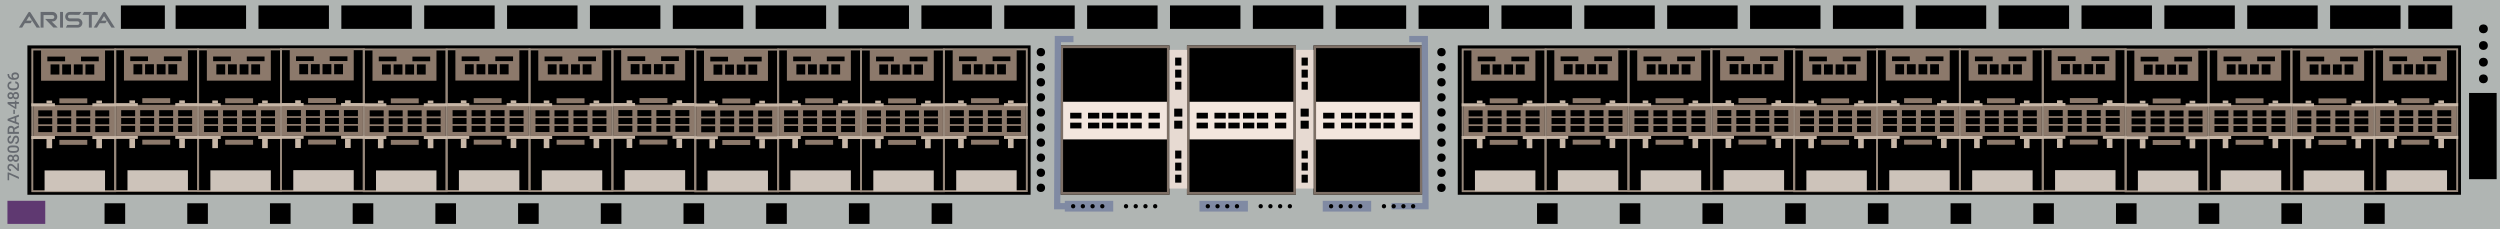 <?xml version="1.0" encoding="utf-8"?>
<!-- Copyright 2022 Virtual Console LLC. All rights reserved. Julia. Generator: Adobe Illustrator 23.1.0, SVG Export Plug-In . SVG Version: 6.00 Build 0)  -->
<svg version="1.1" id="Arista_DCS-7280SRA-48C6" xmlns="http://www.w3.org/2000/svg" xmlns:xlink="http://www.w3.org/1999/xlink"
	 x="0px" y="0px" viewBox="0 0 600 55" style="enable-background:new 0 0 600 55;" xml:space="preserve">
<style type="text/css">
	.st0{fill:#B0B5B3;}
	.st1{fill:#666A70;}
	.st2{fill:#97887B;}
	.st3{fill:#8C796B;}
	.st4{fill:#C8B7A7;}
	.st5{fill:#CDC3BA;}
	.st6{fill:#7E7066;}
	.st7{fill:#F3E6DE;}
	.st8{fill:#E7DAD2;}
	.st9{fill:#808AA3;}
	.st10{fill:#5F3971;}
</style>
<rect class="st0" width="600" height="55"/>
<g>
	<g>
		<path class="st1" d="M8.794,6.63h0.822L7.316,3.006
			C7.196,2.816,6.919,2.817,6.8,3.007L6.786,3.029L6.786,3.029L4.541,6.61
			L5.315,6.63l0.655-1.069h1.364L7.694,4.967H6.335l0.671-1.094L8.794,6.63z"/>
		<path class="st1" d="M26.75,6.63h0.822l-2.3-3.624
			c-0.12-0.19-0.397-0.189-0.516,0.001l-0.014,0.022l-0-0l-2.245,3.582
			l0.774,0.02l0.655-1.069h1.364l0.359-0.594H24.292l0.671-1.094L26.75,6.63z"/>
		<path class="st1" d="M9.743,6.63V2.864h2.85c0.633,0,1.146,0.513,1.146,1.146V4.01
			c0,0.633-0.513,1.146-1.146,1.146h-0.195l1.451,1.451h-1.033l-1.985-2.06h1.75
			c0.255,0,0.462-0.207,0.462-0.462v-0c0-0.255-0.206-0.461-0.46-0.462
			l-2.134-0.008v3.015H9.743z"/>
		<rect x="14.419" y="2.864" class="st1" width="0.7" height="3.766"/>
		<path class="st1" d="M19.027,3.575l0.495-0.711h-2.742c-0.625,0-1.132,0.507-1.132,1.132
			v0c0,0.625,0.507,1.132,1.132,1.132h1.855c0.236,0,0.427,0.191,0.427,0.427
			v0c0,0.236-0.191,0.427-0.427,0.427h-2.492l-0.341,0.649h2.867
			c0.613,0,1.109-0.497,1.109-1.109V5.521c0-0.613-0.497-1.109-1.109-1.109h-1.929
			c-0.236,0-0.427-0.191-0.427-0.427V3.973c0-0.238,0.194-0.43,0.432-0.427
			L19.027,3.575z"/>
		<polygon class="st1" points="23.461,2.864 22.026,2.864 21.326,2.864 20.164,2.864 
			19.778,3.569 21.326,3.569 21.326,6.63 22.026,6.63 22.026,3.569 23.461,3.569 		
			"/>
	</g>
</g>
<rect x="6.577" y="10.897" width="240.769" height="35.849"/>
<g>
	<path class="st2" d="M166.638,12.041v33.539H147.217V12.041H166.638 M167.106,11.574h-20.357
		v34.475h20.357V11.574L167.106,11.574z"/>
	<path class="st3" d="M149.084,11.791v7.52h15.353v-7.52H149.084z M150.59,13.518h4.265
		v1.127h-4.265V13.518z M153.486,17.826h-2.123v-2.436h2.123V17.826z M156.277,17.826
		h-2.123v-2.436h2.123V17.826z M159.068,17.826h-2.123v-2.436h2.123V17.826z
		 M161.859,17.826h-2.123v-2.436h2.123V17.826z M162.931,14.645h-4.265V13.518h4.265
		V14.645z"/>
	<path class="st3" d="M147.217,25.126v7.456h19.421v-7.456H147.217z M151.765,31.645h-3.354
		v-1.458h3.354V31.645z M151.765,29.76h-3.354v-1.458h3.354V29.76z M151.765,27.876
		h-3.354v-1.458h3.354V27.876z M156.325,31.645h-3.354v-1.458h3.354V31.645z
		 M156.325,29.76h-3.354v-1.458h3.354V29.76z M156.325,27.876h-3.354v-1.458h3.354
		V27.876z M160.884,31.645h-3.354v-1.458h3.354V31.645z M160.884,29.76h-3.354v-1.458
		h3.354V29.76z M160.884,27.876h-3.354v-1.458h3.354V27.876z M165.444,31.645h-3.354
		v-1.458h3.354V31.645z M165.444,29.76h-3.354v-1.458h3.354V29.76z M165.444,27.876
		h-3.354v-1.458h3.354V27.876z"/>
	<rect x="161.398" y="24.73" class="st4" width="5.708" height="0.727"/>
	<rect x="146.749" y="24.73" class="st4" width="5.664" height="0.727"/>
	<rect x="161.398" y="32.582" class="st4" width="5.715" height="0.727"/>
	<rect x="146.749" y="32.582" class="st4" width="5.664" height="0.727"/>
	<rect x="162.352" y="24.076" class="st4" width="1.35" height="0.654"/>
	<rect x="150.391" y="24.076" class="st4" width="1.35" height="0.654"/>
	<rect x="162.352" y="33.309" class="st4" width="1.35" height="2.203"/>
	<rect x="150.391" y="33.309" class="st4" width="1.35" height="2.203"/>
	<rect x="153.486" y="23.543" class="st3" width="6.691" height="1.187"/>
	<rect x="153.486" y="33.506" class="st3" width="6.691" height="1.187"/>
	<rect x="149.929" y="40.837" class="st5" width="14.508" height="4.995"/>
</g>
<g>
	<path class="st2" d="M146.742,12.084v33.539h-19.421V12.084H146.742 M147.21,11.616h-20.357
		v34.475h20.357V11.616L147.21,11.616z"/>
	<path class="st3" d="M129.188,11.834v7.52h15.353v-7.52H129.188z M130.694,13.561h4.265
		v1.127h-4.265V13.561z M133.59,17.869h-2.123v-2.436h2.123V17.869z M136.381,17.869
		h-2.123v-2.436h2.123V17.869z M139.172,17.869h-2.123v-2.436h2.123V17.869z
		 M141.964,17.869h-2.123v-2.436h2.123V17.869z M143.035,14.688h-4.265v-1.127h4.265
		V14.688z"/>
	<path class="st3" d="M127.321,25.169v7.456h19.421v-7.456H127.321z M131.869,31.688h-3.354
		v-1.458h3.354V31.688z M131.869,29.803h-3.354v-1.458h3.354V29.803z M131.869,27.919
		h-3.354v-1.458h3.354V27.919z M136.429,31.688h-3.354v-1.458h3.354V31.688z
		 M136.429,29.803h-3.354v-1.458h3.354V29.803z M136.429,27.919h-3.354v-1.458h3.354
		V27.919z M140.989,31.688h-3.354v-1.458h3.354V31.688z M140.989,29.803h-3.354v-1.458
		h3.354V29.803z M140.989,27.919h-3.354v-1.458h3.354V27.919z M145.548,31.688h-3.354
		v-1.458h3.354V31.688z M145.548,29.803h-3.354v-1.458h3.354V29.803z M145.548,27.919
		h-3.354v-1.458h3.354V27.919z"/>
	<rect x="141.502" y="24.773" class="st4" width="5.708" height="0.727"/>
	<rect x="126.854" y="24.773" class="st4" width="5.664" height="0.727"/>
	<rect x="141.502" y="32.625" class="st4" width="5.715" height="0.727"/>
	<rect x="126.854" y="32.625" class="st4" width="5.664" height="0.727"/>
	<rect x="142.456" y="24.119" class="st4" width="1.35" height="0.654"/>
	<rect x="130.495" y="24.119" class="st4" width="1.35" height="0.654"/>
	<rect x="142.456" y="33.352" class="st4" width="1.35" height="2.203"/>
	<rect x="130.495" y="33.352" class="st4" width="1.35" height="2.203"/>
	<rect x="133.59" y="23.586" class="st3" width="6.691" height="1.187"/>
	<rect x="133.59" y="33.549" class="st3" width="6.691" height="1.187"/>
	<rect x="130.033" y="40.88" class="st5" width="14.508" height="4.995"/>
</g>
<g>
	<path class="st2" d="M126.847,12.063v33.539h-19.421V12.063H126.847 M127.314,11.595h-20.357
		v34.475h20.357V11.595L127.314,11.595z"/>
	<path class="st3" d="M109.292,11.812v7.52h15.353v-7.52H109.292z M110.798,13.54h4.265
		v1.127h-4.265V13.54z M113.694,17.848h-2.123v-2.436h2.123V17.848z M116.486,17.848
		h-2.123v-2.436h2.123V17.848z M119.277,17.848h-2.123v-2.436h2.123V17.848z
		 M122.068,17.848h-2.123v-2.436h2.123V17.848z M123.139,14.666h-4.265v-1.127h4.265
		V14.666z"/>
	<path class="st3" d="M107.426,25.147v7.456h19.421v-7.456H107.426z M111.974,31.666h-3.354
		v-1.458h3.354V31.666z M111.974,29.782h-3.354v-1.458h3.354V29.782z M111.974,27.897
		h-3.354v-1.458h3.354V27.897z M116.533,31.666h-3.354v-1.458h3.354V31.666z
		 M116.533,29.782h-3.354v-1.458h3.354V29.782z M116.533,27.897h-3.354v-1.458h3.354
		V27.897z M121.093,31.666h-3.354v-1.458h3.354V31.666z M121.093,29.782h-3.354v-1.458
		h3.354V29.782z M121.093,27.897h-3.354v-1.458h3.354V27.897z M125.653,31.666h-3.354
		v-1.458h3.354V31.666z M125.653,29.782h-3.354v-1.458h3.354V29.782z M125.653,27.897
		h-3.354v-1.458h3.354V27.897z"/>
	<rect x="121.606" y="24.751" class="st4" width="5.708" height="0.727"/>
	<rect x="106.958" y="24.751" class="st4" width="5.664" height="0.727"/>
	<rect x="121.606" y="32.603" class="st4" width="5.715" height="0.727"/>
	<rect x="106.958" y="32.603" class="st4" width="5.664" height="0.727"/>
	<rect x="122.56" y="24.098" class="st4" width="1.35" height="0.654"/>
	<rect x="110.599" y="24.098" class="st4" width="1.35" height="0.654"/>
	<rect x="122.56" y="33.33" class="st4" width="1.35" height="2.203"/>
	<rect x="110.599" y="33.33" class="st4" width="1.35" height="2.203"/>
	<rect x="113.694" y="23.565" class="st3" width="6.691" height="1.187"/>
	<rect x="113.694" y="33.528" class="st3" width="6.691" height="1.187"/>
	<rect x="110.138" y="40.859" class="st5" width="14.508" height="4.995"/>
</g>
<g>
	<path class="st2" d="M106.951,12.106v33.539H87.53V12.106H106.951 M107.419,11.638H87.062
		v34.475h20.357V11.638L107.419,11.638z"/>
	<path class="st3" d="M89.397,11.855v7.52h15.353v-7.52H89.397z M90.903,13.582h4.265v1.127
		h-4.265V13.582z M93.799,17.89H91.676v-2.436h2.123V17.89z M96.59,17.89h-2.123
		v-2.436h2.123V17.89z M99.381,17.89h-2.123v-2.436h2.123V17.89z M102.172,17.89
		h-2.123v-2.436h2.123V17.89z M103.244,14.709h-4.265v-1.127h4.265V14.709z"/>
	<path class="st3" d="M87.53,25.19v7.456h19.421v-7.456H87.53z M92.078,31.709H88.724
		v-1.458h3.354V31.709z M92.078,29.825H88.724v-1.458h3.354V29.825z M92.078,27.94
		H88.724v-1.458h3.354V27.94z M96.638,31.709h-3.354v-1.458h3.354V31.709z
		 M96.638,29.825h-3.354v-1.458h3.354V29.825z M96.638,27.94h-3.354v-1.458h3.354
		V27.94z M101.197,31.709h-3.354v-1.458h3.354V31.709z M101.197,29.825h-3.354v-1.458
		h3.354V29.825z M101.197,27.94h-3.354v-1.458h3.354V27.94z M105.757,31.709h-3.354
		v-1.458h3.354V31.709z M105.757,29.825h-3.354v-1.458h3.354V29.825z M105.757,27.94
		h-3.354v-1.458h3.354V27.94z"/>
	<rect x="101.711" y="24.794" class="st4" width="5.708" height="0.727"/>
	<rect x="87.062" y="24.794" class="st4" width="5.664" height="0.727"/>
	<rect x="101.711" y="32.646" class="st4" width="5.715" height="0.727"/>
	<rect x="87.062" y="32.646" class="st4" width="5.664" height="0.727"/>
	<rect x="102.664" y="24.14" class="st4" width="1.35" height="0.654"/>
	<rect x="90.704" y="24.14" class="st4" width="1.35" height="0.654"/>
	<rect x="102.664" y="33.373" class="st4" width="1.35" height="2.203"/>
	<rect x="90.704" y="33.373" class="st4" width="1.35" height="2.203"/>
	<rect x="93.799" y="23.608" class="st3" width="6.691" height="1.187"/>
	<rect x="93.799" y="33.571" class="st3" width="6.691" height="1.187"/>
	<rect x="90.242" y="40.902" class="st5" width="14.508" height="4.995"/>
</g>
<g>
	<path class="st2" d="M246.2,12.074V45.613h-19.421V12.074H246.2 M246.668,11.606H226.311
		v34.475h20.357V11.606L246.668,11.606z"/>
	<path class="st3" d="M228.646,11.823v7.52h15.353v-7.52H228.646z M230.152,13.55h4.265
		v1.127h-4.265V13.55z M233.048,17.858h-2.123v-2.436h2.123V17.858z M235.839,17.858
		h-2.123v-2.436h2.123V17.858z M238.63,17.858h-2.123v-2.436h2.123V17.858z
		 M241.421,17.858h-2.123v-2.436h2.123V17.858z M242.493,14.677h-4.265v-1.127h4.265
		V14.677z"/>
	<path class="st3" d="M226.779,25.158v7.456h19.421v-7.456H226.779z M231.327,31.677h-3.354
		v-1.458h3.354V31.677z M231.327,29.792h-3.354V28.335h3.354V29.792z M231.327,27.908
		h-3.354v-1.458h3.354V27.908z M235.887,31.677h-3.354v-1.458h3.354V31.677z
		 M235.887,29.792h-3.354V28.335h3.354V29.792z M235.887,27.908h-3.354v-1.458h3.354
		V27.908z M240.446,31.677h-3.354v-1.458h3.354V31.677z M240.446,29.792h-3.354V28.335
		h3.354V29.792z M240.446,27.908h-3.354v-1.458h3.354V27.908z M245.006,31.677h-3.354
		v-1.458h3.354V31.677z M245.006,29.792h-3.354V28.335h3.354V29.792z M245.006,27.908
		h-3.354v-1.458h3.354V27.908z"/>
	<rect x="240.96" y="24.762" class="st4" width="5.708" height="0.727"/>
	<rect x="226.311" y="24.762" class="st4" width="5.664" height="0.727"/>
	<rect x="240.96" y="32.614" class="st4" width="5.715" height="0.727"/>
	<rect x="226.311" y="32.614" class="st4" width="5.664" height="0.727"/>
	<rect x="241.913" y="24.108" class="st4" width="1.35" height="0.654"/>
	<rect x="229.953" y="24.108" class="st4" width="1.35" height="0.654"/>
	<rect x="241.913" y="33.341" class="st4" width="1.35" height="2.203"/>
	<rect x="229.953" y="33.341" class="st4" width="1.35" height="2.203"/>
	<rect x="233.048" y="23.575" class="st3" width="6.691" height="1.187"/>
	<rect x="233.048" y="33.538" class="st3" width="6.691" height="1.187"/>
	<rect x="229.491" y="40.869" class="st5" width="14.508" height="4.995"/>
</g>
<g>
	<path class="st2" d="M226.304,12.116v33.539H206.883V12.116H226.304 M226.772,11.649h-20.357
		v34.475h20.357V11.649L226.772,11.649z"/>
	<path class="st3" d="M208.75,11.866v7.52h15.353v-7.52H208.75z M210.256,13.593h4.265
		v1.127h-4.265V13.593z M213.152,17.901h-2.123v-2.436h2.123V17.901z M215.943,17.901
		h-2.123v-2.436h2.123V17.901z M218.734,17.901h-2.123v-2.436h2.123V17.901z
		 M221.526,17.901h-2.123v-2.436h2.123V17.901z M222.597,14.72h-4.265v-1.127h4.265
		V14.72z"/>
	<path class="st3" d="M206.883,25.201v7.456h19.421v-7.456H206.883z M211.431,31.72h-3.354
		V30.262h3.354V31.72z M211.431,29.835h-3.354v-1.458h3.354V29.835z M211.431,27.951
		h-3.354v-1.458h3.354V27.951z M215.991,31.72h-3.354V30.262h3.354V31.72z
		 M215.991,29.835h-3.354v-1.458h3.354V29.835z M215.991,27.951h-3.354v-1.458h3.354
		V27.951z M220.551,31.72h-3.354V30.262h3.354V31.72z M220.551,29.835h-3.354v-1.458
		h3.354V29.835z M220.551,27.951h-3.354v-1.458h3.354V27.951z M225.11,31.72h-3.354
		V30.262h3.354V31.72z M225.11,29.835h-3.354v-1.458h3.354V29.835z M225.11,27.951
		h-3.354v-1.458h3.354V27.951z"/>
	<rect x="221.064" y="24.805" class="st4" width="5.708" height="0.727"/>
	<rect x="206.415" y="24.805" class="st4" width="5.664" height="0.727"/>
	<rect x="221.064" y="32.657" class="st4" width="5.715" height="0.727"/>
	<rect x="206.415" y="32.657" class="st4" width="5.664" height="0.727"/>
	<rect x="222.018" y="24.151" class="st4" width="1.35" height="0.654"/>
	<rect x="210.057" y="24.151" class="st4" width="1.35" height="0.654"/>
	<rect x="222.018" y="33.384" class="st4" width="1.35" height="2.203"/>
	<rect x="210.057" y="33.384" class="st4" width="1.35" height="2.203"/>
	<rect x="213.152" y="23.618" class="st3" width="6.691" height="1.187"/>
	<rect x="213.152" y="33.581" class="st3" width="6.691" height="1.187"/>
	<rect x="209.595" y="40.912" class="st5" width="14.508" height="4.995"/>
</g>
<g>
	<path class="st2" d="M206.408,12.095v33.539h-19.421V12.095H206.408 M206.876,11.627h-20.357
		V46.102h20.357V11.627L206.876,11.627z"/>
	<path class="st3" d="M188.854,11.844v7.52h15.353v-7.52H188.854z M190.36,13.572h4.265
		v1.127h-4.265V13.572z M193.256,17.88h-2.123v-2.436h2.123V17.88z M196.047,17.88
		h-2.123v-2.436h2.123V17.88z M198.839,17.88h-2.123v-2.436h2.123V17.88z
		 M201.63,17.88h-2.123v-2.436h2.123V17.88z M202.701,14.698h-4.265v-1.127h4.265
		V14.698z"/>
	<path class="st3" d="M186.988,25.179v7.456h19.421v-7.456H186.988z M191.536,31.699h-3.354
		v-1.458h3.354V31.699z M191.536,29.814h-3.354v-1.458h3.354V29.814z M191.536,27.929
		h-3.354v-1.458h3.354V27.929z M196.095,31.699h-3.354v-1.458h3.354V31.699z
		 M196.095,29.814h-3.354v-1.458h3.354V29.814z M196.095,27.929h-3.354v-1.458h3.354
		V27.929z M200.655,31.699h-3.354v-1.458h3.354V31.699z M200.655,29.814h-3.354v-1.458
		h3.354V29.814z M200.655,27.929h-3.354v-1.458h3.354V27.929z M205.214,31.699h-3.354
		v-1.458h3.354V31.699z M205.214,29.814h-3.354v-1.458h3.354V29.814z M205.214,27.929
		h-3.354v-1.458h3.354V27.929z"/>
	<rect x="201.168" y="24.784" class="st4" width="5.708" height="0.727"/>
	<rect x="186.52" y="24.784" class="st4" width="5.664" height="0.727"/>
	<rect x="201.168" y="32.635" class="st4" width="5.715" height="0.727"/>
	<rect x="186.52" y="32.635" class="st4" width="5.664" height="0.727"/>
	<rect x="202.122" y="24.13" class="st4" width="1.35" height="0.654"/>
	<rect x="190.161" y="24.13" class="st4" width="1.35" height="0.654"/>
	<rect x="202.122" y="33.362" class="st4" width="1.35" height="2.203"/>
	<rect x="190.161" y="33.362" class="st4" width="1.35" height="2.203"/>
	<rect x="193.256" y="23.597" class="st3" width="6.691" height="1.187"/>
	<rect x="193.256" y="33.56" class="st3" width="6.691" height="1.187"/>
	<rect x="189.7" y="40.891" class="st5" width="14.508" height="4.995"/>
</g>
<g>
	<path class="st2" d="M186.513,12.138v33.539h-19.421V12.138H186.513 M186.981,11.67h-20.357
		v34.475h20.357V11.67L186.981,11.67z"/>
	<path class="st3" d="M168.959,11.887v7.52h15.353v-7.52H168.959z M170.465,13.615h4.265
		v1.127h-4.265V13.615z M173.36,17.923h-2.123v-2.436h2.123V17.923z M176.152,17.923
		h-2.123v-2.436h2.123V17.923z M178.943,17.923h-2.123v-2.436h2.123V17.923z
		 M181.734,17.923h-2.123v-2.436h2.123V17.923z M182.805,14.741h-4.265v-1.127h4.265
		V14.741z"/>
	<path class="st3" d="M167.092,25.222v7.456h19.421v-7.456H167.092z M171.64,31.741h-3.354
		v-1.458h3.354V31.741z M171.64,29.857h-3.354v-1.458h3.354V29.857z M171.64,27.972
		h-3.354V26.514h3.354V27.972z M176.199,31.741h-3.354v-1.458h3.354V31.741z
		 M176.199,29.857h-3.354v-1.458h3.354V29.857z M176.199,27.972h-3.354V26.514h3.354
		V27.972z M180.759,31.741h-3.354v-1.458h3.354V31.741z M180.759,29.857h-3.354v-1.458
		h3.354V29.857z M180.759,27.972h-3.354V26.514h3.354V27.972z M185.319,31.741h-3.354
		v-1.458h3.354V31.741z M185.319,29.857h-3.354v-1.458h3.354V29.857z M185.319,27.972
		h-3.354V26.514h3.354V27.972z"/>
	<rect x="181.272" y="24.827" class="st4" width="5.708" height="0.727"/>
	<rect x="166.624" y="24.827" class="st4" width="5.664" height="0.727"/>
	<rect x="181.272" y="32.678" class="st4" width="5.715" height="0.727"/>
	<rect x="166.624" y="32.678" class="st4" width="5.664" height="0.727"/>
	<rect x="182.226" y="24.173" class="st4" width="1.35" height="0.654"/>
	<rect x="170.265" y="24.173" class="st4" width="1.35" height="0.654"/>
	<rect x="182.226" y="33.405" class="st4" width="1.35" height="2.203"/>
	<rect x="170.265" y="33.405" class="st4" width="1.35" height="2.203"/>
	<rect x="173.36" y="23.64" class="st3" width="6.691" height="1.187"/>
	<rect x="173.36" y="33.603" class="st3" width="6.691" height="1.187"/>
	<rect x="169.804" y="40.934" class="st5" width="14.508" height="4.995"/>
</g>
<g>
	<path class="st2" d="M87.096,12.041v33.539H67.675V12.041H87.096 M87.564,11.574h-20.357
		v34.475h20.357V11.574L87.564,11.574z"/>
	<path class="st3" d="M69.542,11.791v7.52h15.353v-7.52H69.542z M71.048,13.518h4.265
		v1.127h-4.265V13.518z M73.944,17.826h-2.123v-2.436h2.123V17.826z M76.735,17.826
		h-2.123v-2.436h2.123V17.826z M79.526,17.826h-2.123v-2.436h2.123V17.826z
		 M82.318,17.826h-2.123v-2.436h2.123V17.826z M83.389,14.645h-4.265V13.518h4.265
		V14.645z"/>
	<path class="st3" d="M67.675,25.126v7.456h19.421v-7.456H67.675z M72.223,31.645h-3.354
		v-1.458h3.354V31.645z M72.223,29.76h-3.354v-1.458h3.354V29.76z M72.223,27.876
		h-3.354v-1.458h3.354V27.876z M76.783,31.645H73.429v-1.458h3.354V31.645z
		 M76.783,29.76H73.429v-1.458h3.354V29.76z M76.783,27.876H73.429v-1.458h3.354
		V27.876z M81.343,31.645h-3.354v-1.458h3.354V31.645z M81.343,29.76h-3.354v-1.458
		h3.354V29.76z M81.343,27.876h-3.354v-1.458h3.354V27.876z M85.902,31.645h-3.354
		v-1.458h3.354V31.645z M85.902,29.76h-3.354v-1.458h3.354V29.76z M85.902,27.876
		h-3.354v-1.458h3.354V27.876z"/>
	<rect x="81.856" y="24.73" class="st4" width="5.708" height="0.727"/>
	<rect x="67.207" y="24.73" class="st4" width="5.664" height="0.727"/>
	<rect x="81.856" y="32.582" class="st4" width="5.715" height="0.727"/>
	<rect x="67.207" y="32.582" class="st4" width="5.664" height="0.727"/>
	<rect x="82.81" y="24.076" class="st4" width="1.35" height="0.654"/>
	<rect x="70.849" y="24.076" class="st4" width="1.35" height="0.654"/>
	<rect x="82.81" y="33.309" class="st4" width="1.35" height="2.203"/>
	<rect x="70.849" y="33.309" class="st4" width="1.35" height="2.203"/>
	<rect x="73.944" y="23.543" class="st3" width="6.691" height="1.187"/>
	<rect x="73.944" y="33.506" class="st3" width="6.691" height="1.187"/>
	<rect x="70.387" y="40.837" class="st5" width="14.508" height="4.995"/>
</g>
<g>
	<path class="st2" d="M67.2,12.084v33.539H47.78V12.084H67.2 M67.668,11.616h-20.357
		v34.475h20.357V11.616L67.668,11.616z"/>
	<path class="st3" d="M49.646,11.834v7.52h15.353v-7.52H49.646z M51.152,13.561h4.265
		v1.127H51.152V13.561z M54.048,17.869h-2.123v-2.436h2.123V17.869z M56.839,17.869
		h-2.123v-2.436h2.123V17.869z M59.631,17.869h-2.123v-2.436h2.123V17.869z
		 M62.422,17.869h-2.123v-2.436h2.123V17.869z M63.493,14.688h-4.265v-1.127h4.265
		V14.688z"/>
	<path class="st3" d="M47.78,25.169v7.456h19.421v-7.456H47.78z M52.328,31.688h-3.354
		v-1.458h3.354V31.688z M52.328,29.803h-3.354v-1.458h3.354V29.803z M52.328,27.919
		h-3.354v-1.458h3.354V27.919z M56.887,31.688h-3.354v-1.458h3.354V31.688z
		 M56.887,29.803h-3.354v-1.458h3.354V29.803z M56.887,27.919h-3.354v-1.458h3.354
		V27.919z M61.447,31.688h-3.354v-1.458h3.354V31.688z M61.447,29.803h-3.354v-1.458
		h3.354V29.803z M61.447,27.919h-3.354v-1.458h3.354V27.919z M66.006,31.688h-3.354
		v-1.458h3.354V31.688z M66.006,29.803h-3.354v-1.458h3.354V29.803z M66.006,27.919
		h-3.354v-1.458h3.354V27.919z"/>
	<rect x="61.96" y="24.773" class="st4" width="5.708" height="0.727"/>
	<rect x="47.312" y="24.773" class="st4" width="5.664" height="0.727"/>
	<rect x="61.96" y="32.625" class="st4" width="5.715" height="0.727"/>
	<rect x="47.312" y="32.625" class="st4" width="5.664" height="0.727"/>
	<rect x="62.914" y="24.119" class="st4" width="1.35" height="0.654"/>
	<rect x="50.953" y="24.119" class="st4" width="1.35" height="0.654"/>
	<rect x="62.914" y="33.352" class="st4" width="1.35" height="2.203"/>
	<rect x="50.953" y="33.352" class="st4" width="1.35" height="2.203"/>
	<rect x="54.048" y="23.586" class="st3" width="6.691" height="1.187"/>
	<rect x="54.048" y="33.549" class="st3" width="6.691" height="1.187"/>
	<rect x="50.492" y="40.88" class="st5" width="14.508" height="4.995"/>
</g>
<g>
	<path class="st2" d="M47.305,12.063v33.539H27.884V12.063H47.305 M47.773,11.595H27.416
		v34.475h20.357V11.595L47.773,11.595z"/>
	<path class="st3" d="M29.751,11.812v7.52h15.353v-7.52H29.751z M31.257,13.54h4.265
		v1.127h-4.265V13.54z M34.152,17.848h-2.123v-2.436h2.123V17.848z M36.944,17.848
		H34.821v-2.436h2.123V17.848z M39.735,17.848h-2.123v-2.436h2.123V17.848z
		 M42.526,17.848h-2.123v-2.436h2.123V17.848z M43.597,14.666h-4.265v-1.127h4.265
		V14.666z"/>
	<path class="st3" d="M27.884,25.147v7.456h19.421v-7.456H27.884z M32.432,31.666h-3.354
		v-1.458h3.354V31.666z M32.432,29.782h-3.354v-1.458h3.354V29.782z M32.432,27.897
		h-3.354v-1.458h3.354V27.897z M36.991,31.666h-3.354v-1.458h3.354V31.666z
		 M36.991,29.782h-3.354v-1.458h3.354V29.782z M36.991,27.897h-3.354v-1.458h3.354
		V27.897z M41.551,31.666h-3.354v-1.458h3.354V31.666z M41.551,29.782h-3.354v-1.458
		h3.354V29.782z M41.551,27.897h-3.354v-1.458h3.354V27.897z M46.111,31.666h-3.354
		v-1.458h3.354V31.666z M46.111,29.782h-3.354v-1.458h3.354V29.782z M46.111,27.897
		h-3.354v-1.458h3.354V27.897z"/>
	<rect x="42.064" y="24.751" class="st4" width="5.708" height="0.727"/>
	<rect x="27.416" y="24.751" class="st4" width="5.664" height="0.727"/>
	<rect x="42.064" y="32.603" class="st4" width="5.715" height="0.727"/>
	<rect x="27.416" y="32.603" class="st4" width="5.664" height="0.727"/>
	<rect x="43.018" y="24.098" class="st4" width="1.35" height="0.654"/>
	<rect x="31.057" y="24.098" class="st4" width="1.35" height="0.654"/>
	<rect x="43.018" y="33.33" class="st4" width="1.35" height="2.203"/>
	<rect x="31.057" y="33.33" class="st4" width="1.35" height="2.203"/>
	<rect x="34.152" y="23.565" class="st3" width="6.691" height="1.187"/>
	<rect x="34.152" y="33.528" class="st3" width="6.691" height="1.187"/>
	<rect x="30.596" y="40.859" class="st5" width="14.508" height="4.995"/>
</g>
<g>
	<path class="st2" d="M27.409,12.106v33.539H7.988V12.106H27.409 M27.877,11.638H7.52
		v34.475h20.357V11.638L27.877,11.638z"/>
	<path class="st3" d="M9.855,11.855v7.52h15.353v-7.52H9.855z M11.361,13.582h4.265
		v1.127h-4.265V13.582z M14.257,17.89h-2.123v-2.436h2.123V17.89z M17.048,17.89
		h-2.123v-2.436h2.123V17.89z M19.839,17.89h-2.123v-2.436h2.123V17.89z M22.631,17.89
		h-2.123v-2.436h2.123V17.89z M23.702,14.709h-4.265v-1.127h4.265V14.709z"/>
	<path class="st3" d="M7.988,25.19v7.456h19.421v-7.456H7.988z M12.536,31.709H9.182
		v-1.458h3.354V31.709z M12.536,29.825H9.182v-1.458h3.354V29.825z M12.536,27.94
		H9.182v-1.458h3.354V27.94z M17.096,31.709h-3.354v-1.458h3.354V31.709z
		 M17.096,29.825h-3.354v-1.458h3.354V29.825z M17.096,27.94h-3.354v-1.458h3.354
		V27.94z M21.655,31.709H18.301v-1.458h3.354V31.709z M21.655,29.825H18.301v-1.458
		h3.354V29.825z M21.655,27.94H18.301v-1.458h3.354V27.94z M26.215,31.709h-3.354
		v-1.458h3.354V31.709z M26.215,29.825h-3.354v-1.458h3.354V29.825z M26.215,27.94
		h-3.354v-1.458h3.354V27.94z"/>
	<rect x="22.169" y="24.794" class="st4" width="5.708" height="0.727"/>
	<rect x="7.52" y="24.794" class="st4" width="5.664" height="0.727"/>
	<rect x="22.169" y="32.646" class="st4" width="5.715" height="0.727"/>
	<rect x="7.52" y="32.646" class="st4" width="5.664" height="0.727"/>
	<rect x="23.123" y="24.14" class="st4" width="1.35" height="0.654"/>
	<rect x="11.162" y="24.14" class="st4" width="1.35" height="0.654"/>
	<rect x="23.123" y="33.373" class="st4" width="1.35" height="2.203"/>
	<rect x="11.162" y="33.373" class="st4" width="1.35" height="2.203"/>
	<rect x="14.257" y="23.608" class="st3" width="6.691" height="1.187"/>
	<rect x="14.257" y="33.571" class="st3" width="6.691" height="1.187"/>
	<rect x="10.7" y="40.902" class="st5" width="14.508" height="4.995"/>
</g>
<rect x="349.866" y="10.897" width="240.769" height="35.849"/>
<g>
	<path class="st2" d="M509.927,12.041v33.539h-19.421V12.041H509.927 M510.395,11.574h-20.357
		v34.475h20.357V11.574L510.395,11.574z"/>
	<path class="st3" d="M492.373,11.791v7.52h15.353v-7.52H492.373z M493.879,13.518h4.265
		v1.127h-4.265V13.518z M496.774,17.826h-2.123v-2.436h2.123V17.826z M499.566,17.826
		h-2.123v-2.436h2.123V17.826z M502.357,17.826h-2.123v-2.436h2.123V17.826z
		 M505.148,17.826h-2.123v-2.436h2.123V17.826z M506.22,14.645h-4.265V13.518h4.265
		V14.645z"/>
	<path class="st3" d="M490.506,25.126v7.456h19.421v-7.456H490.506z M495.054,31.645h-3.354
		v-1.458h3.354V31.645z M495.054,29.76h-3.354v-1.458h3.354V29.76z M495.054,27.876
		h-3.354v-1.458h3.354V27.876z M499.613,31.645h-3.354v-1.458h3.354V31.645z
		 M499.613,29.76h-3.354v-1.458h3.354V29.76z M499.613,27.876h-3.354v-1.458h3.354
		V27.876z M504.173,31.645h-3.354v-1.458h3.354V31.645z M504.173,29.76h-3.354v-1.458
		h3.354V29.76z M504.173,27.876h-3.354v-1.458h3.354V27.876z M508.733,31.645h-3.354
		v-1.458h3.354V31.645z M508.733,29.76h-3.354v-1.458h3.354V29.76z M508.733,27.876
		h-3.354v-1.458h3.354V27.876z"/>
	<rect x="504.687" y="24.73" class="st4" width="5.708" height="0.727"/>
	<rect x="490.038" y="24.73" class="st4" width="5.664" height="0.727"/>
	<rect x="504.687" y="32.582" class="st4" width="5.715" height="0.727"/>
	<rect x="490.038" y="32.582" class="st4" width="5.664" height="0.727"/>
	<rect x="505.64" y="24.076" class="st4" width="1.35" height="0.654"/>
	<rect x="493.68" y="24.076" class="st4" width="1.35" height="0.654"/>
	<rect x="505.64" y="33.309" class="st4" width="1.35" height="2.203"/>
	<rect x="493.68" y="33.309" class="st4" width="1.35" height="2.203"/>
	<rect x="496.774" y="23.543" class="st3" width="6.691" height="1.187"/>
	<rect x="496.774" y="33.506" class="st3" width="6.691" height="1.187"/>
	<rect x="493.218" y="40.837" class="st5" width="14.508" height="4.995"/>
</g>
<g>
	<path class="st2" d="M490.031,12.084v33.539h-19.421V12.084H490.031 M490.499,11.616H470.142
		v34.475h20.357V11.616L490.499,11.616z"/>
	<path class="st3" d="M472.477,11.834v7.52h15.353v-7.52H472.477z M473.983,13.561h4.265
		v1.127h-4.265V13.561z M476.879,17.869h-2.123v-2.436h2.123V17.869z M479.67,17.869
		h-2.123v-2.436h2.123V17.869z M482.461,17.869h-2.123v-2.436h2.123V17.869z
		 M485.253,17.869h-2.123v-2.436h2.123V17.869z M486.324,14.688h-4.265v-1.127h4.265
		V14.688z"/>
	<path class="st3" d="M470.61,25.169v7.456h19.421v-7.456H470.61z M475.158,31.688h-3.354
		v-1.458h3.354V31.688z M475.158,29.803h-3.354v-1.458h3.354V29.803z M475.158,27.919
		h-3.354v-1.458h3.354V27.919z M479.718,31.688H476.364v-1.458h3.354V31.688z
		 M479.718,29.803H476.364v-1.458h3.354V29.803z M479.718,27.919H476.364v-1.458h3.354
		V27.919z M484.277,31.688h-3.354v-1.458h3.354V31.688z M484.277,29.803h-3.354v-1.458
		h3.354V29.803z M484.277,27.919h-3.354v-1.458h3.354V27.919z M488.837,31.688h-3.354
		v-1.458h3.354V31.688z M488.837,29.803h-3.354v-1.458h3.354V29.803z M488.837,27.919
		h-3.354v-1.458h3.354V27.919z"/>
	<rect x="484.791" y="24.773" class="st4" width="5.708" height="0.727"/>
	<rect x="470.142" y="24.773" class="st4" width="5.664" height="0.727"/>
	<rect x="484.791" y="32.625" class="st4" width="5.715" height="0.727"/>
	<rect x="470.142" y="32.625" class="st4" width="5.664" height="0.727"/>
	<rect x="485.745" y="24.119" class="st4" width="1.35" height="0.654"/>
	<rect x="473.784" y="24.119" class="st4" width="1.35" height="0.654"/>
	<rect x="485.745" y="33.352" class="st4" width="1.35" height="2.203"/>
	<rect x="473.784" y="33.352" class="st4" width="1.35" height="2.203"/>
	<rect x="476.879" y="23.586" class="st3" width="6.691" height="1.187"/>
	<rect x="476.879" y="33.549" class="st3" width="6.691" height="1.187"/>
	<rect x="473.322" y="40.88" class="st5" width="14.508" height="4.995"/>
</g>
<g>
	<path class="st2" d="M470.135,12.063v33.539H450.714V12.063H470.135 M470.603,11.595h-20.357
		v34.475h20.357V11.595L470.603,11.595z"/>
	<path class="st3" d="M452.581,11.812v7.52h15.353v-7.52H452.581z M454.087,13.54h4.265
		v1.127h-4.265V13.54z M456.983,17.848h-2.123v-2.436h2.123V17.848z M459.774,17.848
		h-2.123v-2.436h2.123V17.848z M462.566,17.848h-2.123v-2.436h2.123V17.848z
		 M465.357,17.848h-2.123v-2.436h2.123V17.848z M466.428,14.666h-4.265v-1.127h4.265
		V14.666z"/>
	<path class="st3" d="M450.714,25.147v7.456h19.421v-7.456H450.714z M455.262,31.666h-3.354
		v-1.458h3.354V31.666z M455.262,29.782h-3.354v-1.458h3.354V29.782z M455.262,27.897
		h-3.354v-1.458h3.354V27.897z M459.822,31.666h-3.354v-1.458h3.354V31.666z
		 M459.822,29.782h-3.354v-1.458h3.354V29.782z M459.822,27.897h-3.354v-1.458h3.354
		V27.897z M464.382,31.666h-3.354v-1.458h3.354V31.666z M464.382,29.782h-3.354v-1.458
		h3.354V29.782z M464.382,27.897h-3.354v-1.458h3.354V27.897z M468.941,31.666h-3.354
		v-1.458h3.354V31.666z M468.941,29.782h-3.354v-1.458h3.354V29.782z M468.941,27.897
		h-3.354v-1.458h3.354V27.897z"/>
	<rect x="464.895" y="24.751" class="st4" width="5.708" height="0.727"/>
	<rect x="450.247" y="24.751" class="st4" width="5.664" height="0.727"/>
	<rect x="464.895" y="32.603" class="st4" width="5.715" height="0.727"/>
	<rect x="450.247" y="32.603" class="st4" width="5.664" height="0.727"/>
	<rect x="465.849" y="24.098" class="st4" width="1.35" height="0.654"/>
	<rect x="453.888" y="24.098" class="st4" width="1.35" height="0.654"/>
	<rect x="465.849" y="33.33" class="st4" width="1.35" height="2.203"/>
	<rect x="453.888" y="33.33" class="st4" width="1.35" height="2.203"/>
	<rect x="456.983" y="23.565" class="st3" width="6.691" height="1.187"/>
	<rect x="456.983" y="33.528" class="st3" width="6.691" height="1.187"/>
	<rect x="453.427" y="40.859" class="st5" width="14.508" height="4.995"/>
</g>
<g>
	<path class="st2" d="M450.24,12.106v33.539h-19.421V12.106H450.24 M450.708,11.638h-20.357
		v34.475h20.357V11.638L450.708,11.638z"/>
	<path class="st3" d="M432.685,11.855v7.52h15.353v-7.52H432.685z M434.191,13.582h4.265
		v1.127h-4.265V13.582z M437.087,17.89h-2.123v-2.436h2.123V17.89z M439.879,17.89
		h-2.123v-2.436h2.123V17.89z M442.67,17.89h-2.123v-2.436h2.123V17.89z
		 M445.461,17.89h-2.123v-2.436h2.123V17.89z M446.532,14.709h-4.265v-1.127h4.265
		V14.709z"/>
	<path class="st3" d="M430.819,25.19v7.456h19.421v-7.456H430.819z M435.367,31.709h-3.354
		v-1.458h3.354V31.709z M435.367,29.825h-3.354v-1.458h3.354V29.825z M435.367,27.94
		h-3.354v-1.458h3.354V27.94z M439.926,31.709h-3.354v-1.458h3.354V31.709z
		 M439.926,29.825h-3.354v-1.458h3.354V29.825z M439.926,27.94h-3.354v-1.458h3.354
		V27.94z M444.486,31.709h-3.354v-1.458h3.354V31.709z M444.486,29.825h-3.354v-1.458
		h3.354V29.825z M444.486,27.94h-3.354v-1.458h3.354V27.94z M449.046,31.709h-3.354
		v-1.458h3.354V31.709z M449.046,29.825h-3.354v-1.458h3.354V29.825z M449.046,27.94
		h-3.354v-1.458h3.354V27.94z"/>
	<rect x="444.999" y="24.794" class="st4" width="5.708" height="0.727"/>
	<rect x="430.351" y="24.794" class="st4" width="5.664" height="0.727"/>
	<rect x="444.999" y="32.646" class="st4" width="5.715" height="0.727"/>
	<rect x="430.351" y="32.646" class="st4" width="5.664" height="0.727"/>
	<rect x="445.953" y="24.14" class="st4" width="1.35" height="0.654"/>
	<rect x="433.992" y="24.14" class="st4" width="1.35" height="0.654"/>
	<rect x="445.953" y="33.373" class="st4" width="1.35" height="2.203"/>
	<rect x="433.992" y="33.373" class="st4" width="1.35" height="2.203"/>
	<rect x="437.087" y="23.608" class="st3" width="6.691" height="1.187"/>
	<rect x="437.087" y="33.571" class="st3" width="6.691" height="1.187"/>
	<rect x="433.531" y="40.902" class="st5" width="14.508" height="4.995"/>
</g>
<g>
	<path class="st2" d="M589.489,12.074V45.613h-19.421V12.074H589.489 M589.957,11.606h-20.357
		v34.475h20.357V11.606L589.957,11.606z"/>
	<path class="st3" d="M571.935,11.823v7.52h15.353v-7.52H571.935z M573.441,13.55h4.265
		v1.127h-4.265V13.55z M576.336,17.858h-2.123v-2.436h2.123V17.858z M579.128,17.858
		h-2.123v-2.436h2.123V17.858z M581.919,17.858h-2.123v-2.436h2.123V17.858z
		 M584.71,17.858h-2.123v-2.436h2.123V17.858z M585.781,14.677h-4.265v-1.127h4.265
		V14.677z"/>
	<path class="st3" d="M570.068,25.158v7.456h19.421v-7.456H570.068z M574.616,31.677h-3.354
		v-1.458h3.354V31.677z M574.616,29.792h-3.354V28.335h3.354V29.792z M574.616,27.908
		h-3.354v-1.458h3.354V27.908z M579.175,31.677h-3.354v-1.458h3.354V31.677z
		 M579.175,29.792h-3.354V28.335h3.354V29.792z M579.175,27.908h-3.354v-1.458h3.354
		V27.908z M583.735,31.677h-3.354v-1.458h3.354V31.677z M583.735,29.792h-3.354V28.335
		h3.354V29.792z M583.735,27.908h-3.354v-1.458h3.354V27.908z M588.295,31.677h-3.354
		v-1.458h3.354V31.677z M588.295,29.792h-3.354V28.335h3.354V29.792z M588.295,27.908
		h-3.354v-1.458h3.354V27.908z"/>
	<rect x="584.248" y="24.762" class="st4" width="5.708" height="0.727"/>
	<rect x="569.6" y="24.762" class="st4" width="5.664" height="0.727"/>
	<rect x="584.248" y="32.614" class="st4" width="5.715" height="0.727"/>
	<rect x="569.6" y="32.614" class="st4" width="5.664" height="0.727"/>
	<rect x="585.202" y="24.108" class="st4" width="1.35" height="0.654"/>
	<rect x="573.241" y="24.108" class="st4" width="1.35" height="0.654"/>
	<rect x="585.202" y="33.341" class="st4" width="1.35" height="2.203"/>
	<rect x="573.241" y="33.341" class="st4" width="1.35" height="2.203"/>
	<rect x="576.336" y="23.575" class="st3" width="6.691" height="1.187"/>
	<rect x="576.336" y="33.538" class="st3" width="6.691" height="1.187"/>
	<rect x="572.78" y="40.869" class="st5" width="14.508" height="4.995"/>
</g>
<g>
	<path class="st2" d="M569.593,12.116v33.539h-19.421V12.116H569.593 M570.061,11.649h-20.357
		v34.475h20.357V11.649L570.061,11.649z"/>
	<path class="st3" d="M552.039,11.866v7.52h15.353v-7.52H552.039z M553.545,13.593h4.265
		v1.127h-4.265V13.593z M556.441,17.901h-2.123v-2.436h2.123V17.901z M559.232,17.901
		h-2.123v-2.436h2.123V17.901z M562.023,17.901h-2.123v-2.436h2.123V17.901z
		 M564.814,17.901h-2.123v-2.436h2.123V17.901z M565.886,14.72h-4.265v-1.127h4.265
		V14.72z"/>
	<path class="st3" d="M550.172,25.201v7.456h19.421v-7.456H550.172z M554.72,31.72h-3.354
		V30.262h3.354V31.72z M554.72,29.835h-3.354v-1.458h3.354V29.835z M554.72,27.951
		h-3.354v-1.458h3.354V27.951z M559.28,31.72h-3.354V30.262h3.354V31.72z
		 M559.28,29.835h-3.354v-1.458h3.354V29.835z M559.28,27.951h-3.354v-1.458h3.354
		V27.951z M563.839,31.72h-3.354V30.262h3.354V31.72z M563.839,29.835h-3.354v-1.458
		h3.354V29.835z M563.839,27.951h-3.354v-1.458h3.354V27.951z M568.399,31.72h-3.354
		V30.262h3.354V31.72z M568.399,29.835h-3.354v-1.458h3.354V29.835z M568.399,27.951
		h-3.354v-1.458h3.354V27.951z"/>
	<rect x="564.353" y="24.805" class="st4" width="5.708" height="0.727"/>
	<rect x="549.704" y="24.805" class="st4" width="5.664" height="0.727"/>
	<rect x="564.353" y="32.657" class="st4" width="5.715" height="0.727"/>
	<rect x="549.704" y="32.657" class="st4" width="5.664" height="0.727"/>
	<rect x="565.307" y="24.151" class="st4" width="1.35" height="0.654"/>
	<rect x="553.346" y="24.151" class="st4" width="1.35" height="0.654"/>
	<rect x="565.307" y="33.384" class="st4" width="1.35" height="2.203"/>
	<rect x="553.346" y="33.384" class="st4" width="1.35" height="2.203"/>
	<rect x="556.441" y="23.618" class="st3" width="6.691" height="1.187"/>
	<rect x="556.441" y="33.581" class="st3" width="6.691" height="1.187"/>
	<rect x="552.884" y="40.912" class="st5" width="14.508" height="4.995"/>
</g>
<g>
	<path class="st2" d="M549.697,12.095v33.539h-19.421V12.095H549.697 M550.165,11.627h-20.357
		V46.102h20.357V11.627L550.165,11.627z"/>
	<path class="st3" d="M532.143,11.844v7.52h15.353v-7.52H532.143z M533.649,13.572h4.265
		v1.127h-4.265V13.572z M536.545,17.88h-2.123v-2.436h2.123V17.88z M539.336,17.88
		h-2.123v-2.436h2.123V17.88z M542.128,17.88h-2.123v-2.436h2.123V17.88z
		 M544.919,17.88h-2.123v-2.436h2.123V17.88z M545.99,14.698h-4.265v-1.127h4.265
		V14.698z"/>
	<path class="st3" d="M530.276,25.179v7.456h19.421v-7.456H530.276z M534.824,31.699h-3.354
		v-1.458h3.354V31.699z M534.824,29.814h-3.354v-1.458h3.354V29.814z M534.824,27.929
		h-3.354v-1.458h3.354V27.929z M539.384,31.699h-3.354v-1.458h3.354V31.699z
		 M539.384,29.814h-3.354v-1.458h3.354V29.814z M539.384,27.929h-3.354v-1.458h3.354
		V27.929z M543.944,31.699h-3.354v-1.458h3.354V31.699z M543.944,29.814h-3.354v-1.458
		h3.354V29.814z M543.944,27.929h-3.354v-1.458h3.354V27.929z M548.503,31.699h-3.354
		v-1.458h3.354V31.699z M548.503,29.814h-3.354v-1.458h3.354V29.814z M548.503,27.929
		h-3.354v-1.458h3.354V27.929z"/>
	<rect x="544.457" y="24.784" class="st4" width="5.708" height="0.727"/>
	<rect x="529.809" y="24.784" class="st4" width="5.664" height="0.727"/>
	<rect x="544.457" y="32.635" class="st4" width="5.715" height="0.727"/>
	<rect x="529.809" y="32.635" class="st4" width="5.664" height="0.727"/>
	<rect x="545.411" y="24.13" class="st4" width="1.35" height="0.654"/>
	<rect x="533.45" y="24.13" class="st4" width="1.35" height="0.654"/>
	<rect x="545.411" y="33.362" class="st4" width="1.35" height="2.203"/>
	<rect x="533.45" y="33.362" class="st4" width="1.35" height="2.203"/>
	<rect x="536.545" y="23.597" class="st3" width="6.691" height="1.187"/>
	<rect x="536.545" y="33.56" class="st3" width="6.691" height="1.187"/>
	<rect x="532.989" y="40.891" class="st5" width="14.508" height="4.995"/>
</g>
<g>
	<path class="st2" d="M529.802,12.138v33.539h-19.421V12.138H529.802 M530.269,11.67h-20.357
		v34.475h20.357V11.67L530.269,11.67z"/>
	<path class="st3" d="M512.247,11.887v7.52h15.353v-7.52H512.247z M513.753,13.615h4.265
		v1.127h-4.265V13.615z M516.649,17.923h-2.123v-2.436h2.123V17.923z M519.441,17.923
		h-2.123v-2.436h2.123V17.923z M522.232,17.923h-2.123v-2.436h2.123V17.923z
		 M525.023,17.923h-2.123v-2.436h2.123V17.923z M526.094,14.741h-4.265v-1.127h4.265
		V14.741z"/>
	<path class="st3" d="M510.381,25.222v7.456h19.421v-7.456H510.381z M514.929,31.741h-3.354
		v-1.458h3.354V31.741z M514.929,29.857h-3.354v-1.458h3.354V29.857z M514.929,27.972
		h-3.354V26.514h3.354V27.972z M519.488,31.741h-3.354v-1.458h3.354V31.741z
		 M519.488,29.857h-3.354v-1.458h3.354V29.857z M519.488,27.972h-3.354V26.514h3.354
		V27.972z M524.048,31.741h-3.354v-1.458h3.354V31.741z M524.048,29.857h-3.354v-1.458
		h3.354V29.857z M524.048,27.972h-3.354V26.514h3.354V27.972z M528.608,31.741h-3.354
		v-1.458h3.354V31.741z M528.608,29.857h-3.354v-1.458h3.354V29.857z M528.608,27.972
		h-3.354V26.514h3.354V27.972z"/>
	<rect x="524.561" y="24.827" class="st4" width="5.708" height="0.727"/>
	<rect x="509.913" y="24.827" class="st4" width="5.664" height="0.727"/>
	<rect x="524.561" y="32.678" class="st4" width="5.715" height="0.727"/>
	<rect x="509.913" y="32.678" class="st4" width="5.664" height="0.727"/>
	<rect x="525.515" y="24.173" class="st4" width="1.35" height="0.654"/>
	<rect x="513.554" y="24.173" class="st4" width="1.35" height="0.654"/>
	<rect x="525.515" y="33.405" class="st4" width="1.35" height="2.203"/>
	<rect x="513.554" y="33.405" class="st4" width="1.35" height="2.203"/>
	<rect x="516.649" y="23.64" class="st3" width="6.691" height="1.187"/>
	<rect x="516.649" y="33.603" class="st3" width="6.691" height="1.187"/>
	<rect x="513.093" y="40.934" class="st5" width="14.508" height="4.995"/>
</g>
<g>
	<path class="st2" d="M430.385,12.041v33.539h-19.421V12.041H430.385 M430.853,11.574h-20.357
		v34.475h20.357V11.574L430.853,11.574z"/>
	<path class="st3" d="M412.831,11.791v7.52h15.353v-7.52H412.831z M414.337,13.518h4.265
		v1.127h-4.265V13.518z M417.233,17.826h-2.123v-2.436h2.123V17.826z M420.024,17.826
		h-2.123v-2.436h2.123V17.826z M422.815,17.826h-2.123v-2.436h2.123V17.826z
		 M425.606,17.826h-2.123v-2.436h2.123V17.826z M426.678,14.645h-4.265V13.518h4.265
		V14.645z"/>
	<path class="st3" d="M410.964,25.126v7.456h19.421v-7.456H410.964z M415.512,31.645h-3.354
		v-1.458h3.354V31.645z M415.512,29.76h-3.354v-1.458h3.354V29.76z M415.512,27.876
		h-3.354v-1.458h3.354V27.876z M420.072,31.645h-3.354v-1.458h3.354V31.645z
		 M420.072,29.76h-3.354v-1.458h3.354V29.76z M420.072,27.876h-3.354v-1.458h3.354
		V27.876z M424.631,31.645h-3.354v-1.458h3.354V31.645z M424.631,29.76h-3.354v-1.458
		h3.354V29.76z M424.631,27.876h-3.354v-1.458h3.354V27.876z M429.191,31.645h-3.354
		v-1.458h3.354V31.645z M429.191,29.76h-3.354v-1.458h3.354V29.76z M429.191,27.876
		h-3.354v-1.458h3.354V27.876z"/>
	<rect x="425.145" y="24.73" class="st4" width="5.708" height="0.727"/>
	<rect x="410.496" y="24.73" class="st4" width="5.664" height="0.727"/>
	<rect x="425.145" y="32.582" class="st4" width="5.715" height="0.727"/>
	<rect x="410.496" y="32.582" class="st4" width="5.664" height="0.727"/>
	<rect x="426.099" y="24.076" class="st4" width="1.35" height="0.654"/>
	<rect x="414.138" y="24.076" class="st4" width="1.35" height="0.654"/>
	<rect x="426.099" y="33.309" class="st4" width="1.35" height="2.203"/>
	<rect x="414.138" y="33.309" class="st4" width="1.35" height="2.203"/>
	<rect x="417.233" y="23.543" class="st3" width="6.691" height="1.187"/>
	<rect x="417.233" y="33.506" class="st3" width="6.691" height="1.187"/>
	<rect x="413.676" y="40.837" class="st5" width="14.508" height="4.995"/>
</g>
<g>
	<path class="st2" d="M410.489,12.084v33.539h-19.421V12.084H410.489 M410.957,11.616h-20.357
		v34.475h20.357V11.616L410.957,11.616z"/>
	<path class="st3" d="M392.935,11.834v7.52h15.353v-7.52H392.935z M394.441,13.561h4.265
		v1.127h-4.265V13.561z M397.337,17.869h-2.123v-2.436h2.123V17.869z M400.128,17.869
		h-2.123v-2.436h2.123V17.869z M402.919,17.869h-2.123v-2.436h2.123V17.869z
		 M405.711,17.869h-2.123v-2.436h2.123V17.869z M406.782,14.688h-4.265v-1.127h4.265
		V14.688z"/>
	<path class="st3" d="M391.068,25.169v7.456h19.421v-7.456H391.068z M395.616,31.688h-3.354
		v-1.458h3.354V31.688z M395.616,29.803h-3.354v-1.458h3.354V29.803z M395.616,27.919
		h-3.354v-1.458h3.354V27.919z M400.176,31.688h-3.354v-1.458h3.354V31.688z
		 M400.176,29.803h-3.354v-1.458h3.354V29.803z M400.176,27.919h-3.354v-1.458h3.354
		V27.919z M404.736,31.688h-3.354v-1.458h3.354V31.688z M404.736,29.803h-3.354v-1.458
		h3.354V29.803z M404.736,27.919h-3.354v-1.458h3.354V27.919z M409.295,31.688h-3.354
		v-1.458h3.354V31.688z M409.295,29.803h-3.354v-1.458h3.354V29.803z M409.295,27.919
		h-3.354v-1.458h3.354V27.919z"/>
	<rect x="405.249" y="24.773" class="st4" width="5.708" height="0.727"/>
	<rect x="390.601" y="24.773" class="st4" width="5.664" height="0.727"/>
	<rect x="405.249" y="32.625" class="st4" width="5.715" height="0.727"/>
	<rect x="390.601" y="32.625" class="st4" width="5.664" height="0.727"/>
	<rect x="406.203" y="24.119" class="st4" width="1.35" height="0.654"/>
	<rect x="394.242" y="24.119" class="st4" width="1.35" height="0.654"/>
	<rect x="406.203" y="33.352" class="st4" width="1.35" height="2.203"/>
	<rect x="394.242" y="33.352" class="st4" width="1.35" height="2.203"/>
	<rect x="397.337" y="23.586" class="st3" width="6.691" height="1.187"/>
	<rect x="397.337" y="33.549" class="st3" width="6.691" height="1.187"/>
	<rect x="393.781" y="40.88" class="st5" width="14.508" height="4.995"/>
</g>
<g>
	<path class="st2" d="M390.594,12.063v33.539h-19.421V12.063H390.594 M391.061,11.595h-20.357
		v34.475h20.357V11.595L391.061,11.595z"/>
	<path class="st3" d="M373.039,11.812v7.52h15.353v-7.52H373.039z M374.545,13.54h4.265
		v1.127h-4.265V13.54z M377.441,17.848h-2.123v-2.436h2.123V17.848z M380.233,17.848
		h-2.123v-2.436h2.123V17.848z M383.024,17.848h-2.123v-2.436h2.123V17.848z
		 M385.815,17.848h-2.123v-2.436h2.123V17.848z M386.886,14.666h-4.265v-1.127h4.265
		V14.666z"/>
	<path class="st3" d="M371.173,25.147v7.456h19.421v-7.456H371.173z M375.721,31.666h-3.354
		v-1.458h3.354V31.666z M375.721,29.782h-3.354v-1.458h3.354V29.782z M375.721,27.897
		h-3.354v-1.458h3.354V27.897z M380.28,31.666H376.926v-1.458h3.354V31.666z
		 M380.28,29.782H376.926v-1.458h3.354V29.782z M380.28,27.897H376.926v-1.458h3.354
		V27.897z M384.84,31.666h-3.354v-1.458h3.354V31.666z M384.84,29.782h-3.354v-1.458
		h3.354V29.782z M384.84,27.897h-3.354v-1.458h3.354V27.897z M389.4,31.666h-3.354
		v-1.458h3.354V31.666z M389.4,29.782h-3.354v-1.458h3.354V29.782z M389.4,27.897
		h-3.354v-1.458h3.354V27.897z"/>
	<rect x="385.353" y="24.751" class="st4" width="5.708" height="0.727"/>
	<rect x="370.705" y="24.751" class="st4" width="5.664" height="0.727"/>
	<rect x="385.353" y="32.603" class="st4" width="5.715" height="0.727"/>
	<rect x="370.705" y="32.603" class="st4" width="5.664" height="0.727"/>
	<rect x="386.307" y="24.098" class="st4" width="1.35" height="0.654"/>
	<rect x="374.346" y="24.098" class="st4" width="1.35" height="0.654"/>
	<rect x="386.307" y="33.33" class="st4" width="1.35" height="2.203"/>
	<rect x="374.346" y="33.33" class="st4" width="1.35" height="2.203"/>
	<rect x="377.441" y="23.565" class="st3" width="6.691" height="1.187"/>
	<rect x="377.441" y="33.528" class="st3" width="6.691" height="1.187"/>
	<rect x="373.885" y="40.859" class="st5" width="14.508" height="4.995"/>
</g>
<g>
	<path class="st2" d="M370.698,12.106v33.539H351.277V12.106H370.698 M371.166,11.638h-20.357
		v34.475h20.357V11.638L371.166,11.638z"/>
	<path class="st3" d="M353.144,11.855v7.52h15.353v-7.52H353.144z M354.65,13.582h4.265
		v1.127h-4.265V13.582z M357.546,17.89h-2.123v-2.436h2.123V17.89z M360.337,17.89
		h-2.123v-2.436h2.123V17.89z M363.128,17.89h-2.123v-2.436h2.123V17.89z
		 M365.919,17.89h-2.123v-2.436h2.123V17.89z M366.991,14.709h-4.265v-1.127h4.265
		V14.709z"/>
	<path class="st3" d="M351.277,25.19v7.456h19.421v-7.456H351.277z M355.825,31.709h-3.354
		v-1.458h3.354V31.709z M355.825,29.825h-3.354v-1.458h3.354V29.825z M355.825,27.94
		h-3.354v-1.458h3.354V27.94z M360.385,31.709h-3.354v-1.458h3.354V31.709z
		 M360.385,29.825h-3.354v-1.458h3.354V29.825z M360.385,27.94h-3.354v-1.458h3.354
		V27.94z M364.944,31.709h-3.354v-1.458h3.354V31.709z M364.944,29.825h-3.354v-1.458
		h3.354V29.825z M364.944,27.94h-3.354v-1.458h3.354V27.94z M369.504,31.709h-3.354
		v-1.458h3.354V31.709z M369.504,29.825h-3.354v-1.458h3.354V29.825z M369.504,27.94
		h-3.354v-1.458h3.354V27.94z"/>
	<rect x="365.458" y="24.794" class="st4" width="5.708" height="0.727"/>
	<rect x="350.809" y="24.794" class="st4" width="5.664" height="0.727"/>
	<rect x="365.458" y="32.646" class="st4" width="5.715" height="0.727"/>
	<rect x="350.809" y="32.646" class="st4" width="5.664" height="0.727"/>
	<rect x="366.411" y="24.14" class="st4" width="1.35" height="0.654"/>
	<rect x="354.451" y="24.14" class="st4" width="1.35" height="0.654"/>
	<rect x="366.411" y="33.373" class="st4" width="1.35" height="2.203"/>
	<rect x="354.451" y="33.373" class="st4" width="1.35" height="2.203"/>
	<rect x="357.546" y="23.608" class="st3" width="6.691" height="1.187"/>
	<rect x="357.546" y="33.571" class="st3" width="6.691" height="1.187"/>
	<rect x="353.989" y="40.902" class="st5" width="14.508" height="4.995"/>
</g>
<rect x="29.013" y="1.307" width="10.551" height="5.618"/>
<rect x="577.993" y="1.307" width="10.551" height="5.618"/>
<rect x="42.148" y="1.307" width="16.908" height="5.618"/>
<rect x="62.035" y="1.307" width="16.908" height="5.618"/>
<rect x="81.923" y="1.307" width="16.908" height="5.618"/>
<rect x="101.81" y="1.307" width="16.908" height="5.618"/>
<rect x="121.698" y="1.307" width="16.908" height="5.618"/>
<rect x="141.586" y="1.307" width="16.908" height="5.618"/>
<rect x="161.473" y="1.307" width="16.908" height="5.618"/>
<rect x="181.361" y="1.307" width="16.908" height="5.618"/>
<rect x="201.248" y="1.307" width="16.908" height="5.618"/>
<rect x="221.136" y="1.307" width="16.908" height="5.618"/>
<rect x="241.023" y="1.307" width="16.908" height="5.618"/>
<rect x="260.911" y="1.307" width="16.908" height="5.618"/>
<rect x="280.798" y="1.307" width="16.908" height="5.618"/>
<rect x="300.686" y="1.307" width="16.908" height="5.618"/>
<rect x="320.573" y="1.307" width="16.908" height="5.618"/>
<rect x="340.461" y="1.307" width="16.908" height="5.618"/>
<rect x="360.348" y="1.307" width="16.908" height="5.618"/>
<rect x="380.236" y="1.307" width="16.908" height="5.618"/>
<rect x="400.123" y="1.307" width="16.908" height="5.618"/>
<rect x="420.011" y="1.307" width="16.908" height="5.618"/>
<rect x="439.898" y="1.307" width="16.908" height="5.618"/>
<rect x="459.786" y="1.307" width="16.908" height="5.618"/>
<rect x="254.523" y="10.897" width="26.155" height="35.828"/>
<rect x="479.673" y="1.307" width="16.908" height="5.618"/>
<rect x="499.561" y="1.307" width="16.908" height="5.618"/>
<rect x="519.448" y="1.307" width="16.908" height="5.618"/>
<rect x="539.336" y="1.307" width="16.908" height="5.618"/>
<rect x="559.224" y="1.307" width="16.908" height="5.618"/>
<g>
	<g>
		<path class="st6" d="M280.678,46.725h-26.155V10.897h26.155V46.725z M255.14,46.069h24.921
			V11.553H255.14V46.069z"/>
	</g>
	<path class="st7" d="M255.14,24.426v9.03h24.921v-9.03H255.14z M259.553,30.818h-2.709
		v-1.381h2.709V30.818z M259.553,28.445h-2.709v-1.381h2.709V28.445z M263.836,30.818
		h-2.709v-1.381h2.709V30.818z M263.836,28.445h-2.709v-1.381h2.709V28.445z
		 M267.174,30.818h-2.709v-1.381h2.709V30.818z M267.174,28.445h-2.709v-1.381h2.709
		V28.445z M270.687,30.818h-2.709v-1.381h2.709V30.818z M270.687,28.445h-2.709v-1.381
		h2.709V28.445z M274.024,30.818h-2.709v-1.381h2.709V30.818z M274.024,28.445h-2.709
		v-1.381h2.709V28.445z M278.357,30.818h-2.709v-1.381h2.709V30.818z M278.357,28.445
		h-2.709v-1.381h2.709V28.445z"/>
</g>
<rect x="284.865" y="10.897" width="26.155" height="35.828"/>
<g>
	<g>
		<path class="st6" d="M311.02,46.725h-26.155V10.897h26.155V46.725z M285.482,46.069h24.921
			V11.553h-24.921V46.069z"/>
	</g>
	<path class="st7" d="M285.482,24.426v9.03h24.921v-9.03H285.482z M289.895,30.818h-2.709
		v-1.381h2.709V30.818z M289.895,28.445h-2.709v-1.381h2.709V28.445z M294.178,30.818
		h-2.709v-1.381h2.709V30.818z M294.178,28.445h-2.709v-1.381h2.709V28.445z
		 M297.516,30.818h-2.709v-1.381h2.709V30.818z M297.516,28.445h-2.709v-1.381h2.709
		V28.445z M301.029,30.818h-2.709v-1.381h2.709V30.818z M301.029,28.445h-2.709v-1.381
		h2.709V28.445z M304.366,30.818h-2.709v-1.381h2.709V30.818z M304.366,28.445h-2.709
		v-1.381h2.709V28.445z M308.699,30.818h-2.709v-1.381h2.709V30.818z M308.699,28.445
		h-2.709v-1.381h2.709V28.445z"/>
</g>
<rect x="315.235" y="10.897" width="26.155" height="35.828"/>
<g>
	<g>
		<path class="st6" d="M341.39,46.725h-26.155V10.897h26.155V46.725z M315.852,46.069h24.921
			V11.553H315.852V46.069z"/>
	</g>
	<path class="st7" d="M315.852,24.426v9.03h24.921v-9.03H315.852z M320.265,30.818h-2.709
		v-1.381h2.709V30.818z M320.265,28.445h-2.709v-1.381h2.709V28.445z M324.549,30.818
		h-2.709v-1.381h2.709V30.818z M324.549,28.445h-2.709v-1.381h2.709V28.445z
		 M327.886,30.818h-2.709v-1.381h2.709V30.818z M327.886,28.445h-2.709v-1.381h2.709
		V28.445z M331.399,30.818h-2.709v-1.381h2.709V30.818z M331.399,28.445h-2.709v-1.381
		h2.709V28.445z M334.737,30.818h-2.709v-1.381h2.709V30.818z M334.737,28.445h-2.709
		v-1.381h2.709V28.445z M339.07,30.818h-2.709v-1.381h2.709V30.818z M339.07,28.445
		h-2.709v-1.381h2.709V28.445z"/>
</g>
<g>
	<rect x="280.678" y="11.971" class="st8" width="4.215" height="33.283"/>
	<rect x="282.035" y="13.824" width="1.501" height="1.91"/>
	<rect x="282.035" y="16.719" width="1.501" height="1.91"/>
	<rect x="282.035" y="19.614" width="1.501" height="1.91"/>
	<rect x="282.035" y="36.138" width="1.501" height="1.91"/>
	<rect x="282.035" y="39.033" width="1.501" height="1.91"/>
	<rect x="281.808" y="26.074" width="1.955" height="1.91"/>
	<rect x="281.808" y="28.969" width="1.955" height="1.91"/>
	<rect x="282.035" y="41.928" width="1.501" height="1.91"/>
</g>
<g>
	<rect x="311.02" y="11.971" class="st8" width="4.215" height="33.283"/>
	<rect x="312.377" y="13.824" width="1.501" height="1.91"/>
	<rect x="312.377" y="16.719" width="1.501" height="1.91"/>
	<rect x="312.377" y="19.614" width="1.501" height="1.91"/>
	<rect x="312.377" y="36.138" width="1.501" height="1.91"/>
	<rect x="312.377" y="39.033" width="1.501" height="1.91"/>
	<rect x="312.15" y="26.074" width="1.955" height="1.91"/>
	<rect x="312.15" y="28.969" width="1.955" height="1.91"/>
	<rect x="312.377" y="41.928" width="1.501" height="1.91"/>
</g>
<g>
	<circle cx="249.809" cy="12.518" r="1.009"/>
	<circle cx="249.809" cy="16.135" r="1.009"/>
	<circle cx="249.809" cy="19.752" r="1.009"/>
	<circle cx="249.809" cy="23.369" r="1.009"/>
	<circle cx="249.809" cy="26.986" r="1.009"/>
	<circle cx="249.809" cy="30.604" r="1.009"/>
	<circle cx="249.809" cy="34.221" r="1.008"/>
	<circle cx="249.809" cy="37.838" r="1.008"/>
	<circle cx="249.809" cy="41.455" r="1.008"/>
	<circle cx="249.809" cy="45.072" r="1.008"/>
</g>
<g>
	<circle cx="345.95" cy="12.518" r="1.009"/>
	<circle cx="345.95" cy="16.135" r="1.009"/>
	<circle cx="345.95" cy="19.752" r="1.009"/>
	<circle cx="345.95" cy="23.369" r="1.009"/>
	<circle cx="345.95" cy="26.986" r="1.009"/>
	<circle cx="345.95" cy="30.604" r="1.009"/>
	<circle cx="345.95" cy="34.221" r="1.009"/>
	<circle cx="345.95" cy="37.838" r="1.009"/>
	<circle cx="345.95" cy="41.455" r="1.009"/>
	<circle cx="345.95" cy="45.072" r="1.009"/>
</g>
<rect x="592.574" y="22.31" width="6.621" height="20.694"/>
<g>
	<polygon class="st9" points="261.881,50.234 252.973,50.234 253.145,8.623 257.634,8.623 
		257.634,10.123 254.639,10.123 254.479,48.734 261.881,48.734 	"/>
</g>
<g>
	<polygon class="st9" points="333.967,50.234 342.874,50.234 342.702,8.623 338.214,8.623 
		338.214,10.123 341.208,10.123 341.369,48.734 333.967,48.734 	"/>
</g>
<rect x="255.553" y="48.192" class="st9" width="11.621" height="2.584"/>
<circle cx="257.554" cy="49.495" r="0.517"/>
<circle cx="259.887" cy="49.495" r="0.517"/>
<circle cx="262.22" cy="49.495" r="0.517"/>
<circle cx="264.554" cy="49.495" r="0.517"/>
<circle cx="270.245" cy="49.495" r="0.517"/>
<circle cx="272.578" cy="49.495" r="0.517"/>
<circle cx="274.911" cy="49.495" r="0.517"/>
<circle cx="277.245" cy="49.495" r="0.517"/>
<rect x="287.876" y="48.192" class="st9" width="11.621" height="2.584"/>
<circle cx="289.876" cy="49.495" r="0.517"/>
<circle cx="292.21" cy="49.495" r="0.517"/>
<circle cx="294.543" cy="49.495" r="0.517"/>
<circle cx="296.876" cy="49.495" r="0.517"/>
<circle cx="302.568" cy="49.495" r="0.517"/>
<circle cx="304.901" cy="49.495" r="0.517"/>
<circle cx="307.234" cy="49.495" r="0.517"/>
<circle cx="309.568" cy="49.495" r="0.517"/>
<rect x="317.459" y="48.192" class="st9" width="11.621" height="2.584"/>
<circle cx="319.46" cy="49.495" r="0.517"/>
<circle cx="321.793" cy="49.495" r="0.517"/>
<circle cx="324.126" cy="49.495" r="0.517"/>
<circle cx="326.46" cy="49.495" r="0.517"/>
<circle cx="332.151" cy="49.495" r="0.517"/>
<circle cx="334.484" cy="49.495" r="0.517"/>
<circle cx="336.817" cy="49.495" r="0.517"/>
<circle cx="339.151" cy="49.495" r="0.517"/>
<circle cx="596.016" cy="18.924" r="1.065"/>
<circle cx="596.016" cy="14.924" r="1.065"/>
<circle cx="596.016" cy="10.924" r="1.065"/>
<circle cx="596.016" cy="6.924" r="1.065"/>
<rect x="25.094" y="48.787" width="4.947" height="4.947"/>
<rect x="44.943" y="48.787" width="4.947" height="4.947"/>
<rect x="64.793" y="48.787" width="4.947" height="4.947"/>
<rect x="84.642" y="48.787" width="4.947" height="4.947"/>
<rect x="104.491" y="48.787" width="4.947" height="4.947"/>
<rect x="124.341" y="48.787" width="4.947" height="4.947"/>
<rect x="144.19" y="48.787" width="4.947" height="4.947"/>
<rect x="164.04" y="48.787" width="4.947" height="4.947"/>
<rect x="183.889" y="48.787" width="4.947" height="4.947"/>
<rect x="203.738" y="48.787" width="4.947" height="4.947"/>
<rect x="223.588" y="48.787" width="4.947" height="4.947"/>
<rect x="368.889" y="48.787" width="4.947" height="4.947"/>
<rect x="388.739" y="48.787" width="4.947" height="4.947"/>
<rect x="408.588" y="48.787" width="4.947" height="4.947"/>
<rect x="428.438" y="48.787" width="4.947" height="4.947"/>
<rect x="448.287" y="48.787" width="4.947" height="4.947"/>
<rect x="468.137" y="48.787" width="4.947" height="4.947"/>
<rect x="487.986" y="48.787" width="4.947" height="4.947"/>
<rect x="507.835" y="48.787" width="4.947" height="4.947"/>
<rect x="527.685" y="48.787" width="4.947" height="4.947"/>
<rect x="547.534" y="48.787" width="4.947" height="4.947"/>
<rect x="567.383" y="48.787" width="4.947" height="4.947"/>
<g>
	<path class="st1" d="M2.075,41.388l2.466,1.086v0.476L2.188,41.865v1.405H1.823v-1.883
		H2.075z"/>
	<path class="st1" d="M4.541,39.195v1.828H4.229l-0.988-0.905
		c-0.146-0.131-0.267-0.224-0.365-0.279s-0.196-0.083-0.294-0.083
		c-0.129,0-0.234,0.036-0.313,0.109C2.19,39.938,2.15,40.036,2.15,40.159
		c0,0.146,0.045,0.261,0.134,0.341c0.09,0.081,0.212,0.122,0.368,0.122v0.453
		c-0.166,0-0.314-0.037-0.447-0.112c-0.133-0.076-0.235-0.184-0.309-0.323
		C1.823,40.5,1.786,40.338,1.786,40.155c0-0.264,0.066-0.472,0.199-0.624
		c0.132-0.153,0.315-0.229,0.55-0.229c0.135,0,0.278,0.039,0.426,0.115
		c0.149,0.076,0.318,0.202,0.507,0.376l0.711,0.665v-1.263H4.541z"/>
	<path class="st1" d="M2.54,37.139c0.133,0,0.251,0.034,0.355,0.103
		s0.186,0.162,0.246,0.28c0.066-0.142,0.156-0.251,0.271-0.328
		c0.115-0.076,0.244-0.114,0.388-0.114c0.239,0,0.429,0.081,0.568,0.242
		c0.14,0.162,0.21,0.377,0.21,0.646s-0.07,0.485-0.211,0.648
		c-0.14,0.162-0.33,0.243-0.567,0.243c-0.146,0-0.276-0.038-0.392-0.115
		s-0.205-0.186-0.267-0.325c-0.06,0.117-0.142,0.21-0.246,0.277
		s-0.222,0.102-0.355,0.102c-0.231,0-0.415-0.074-0.551-0.224
		c-0.135-0.149-0.203-0.352-0.203-0.605c0-0.255,0.068-0.457,0.203-0.606
		C2.125,37.213,2.309,37.139,2.54,37.139z M2.557,37.59
		c-0.118,0-0.215,0.035-0.292,0.104S2.15,37.854,2.15,37.969
		c0,0.116,0.037,0.208,0.109,0.274c0.073,0.067,0.172,0.102,0.297,0.102
		c0.125,0,0.224-0.034,0.297-0.102c0.074-0.068,0.11-0.16,0.11-0.275
		c0-0.116-0.037-0.208-0.11-0.275C2.78,37.624,2.681,37.59,2.557,37.59z
		 M3.777,37.532c-0.134,0-0.243,0.04-0.326,0.121
		c-0.083,0.08-0.124,0.186-0.124,0.317s0.041,0.237,0.124,0.316
		c0.082,0.079,0.191,0.119,0.326,0.119c0.133,0,0.24-0.039,0.319-0.117
		c0.08-0.077,0.12-0.185,0.12-0.321c0-0.138-0.039-0.244-0.116-0.32
		C4.023,37.57,3.916,37.532,3.777,37.532z"/>
	<path class="st1" d="M3.397,34.907c0.391,0,0.685,0.073,0.884,0.219
		c0.198,0.146,0.297,0.369,0.297,0.668c0,0.293-0.097,0.515-0.29,0.663
		s-0.48,0.225-0.859,0.229H2.958c-0.391,0-0.684-0.073-0.879-0.219
		c-0.195-0.146-0.293-0.369-0.293-0.67c0-0.297,0.095-0.519,0.286-0.665
		c0.19-0.146,0.475-0.221,0.854-0.225H3.397z M2.889,35.36
		c-0.255,0-0.442,0.035-0.561,0.104c-0.119,0.07-0.178,0.181-0.178,0.332
		c0,0.148,0.056,0.258,0.169,0.327s0.289,0.106,0.527,0.11h0.616
		c0.254,0,0.443-0.036,0.568-0.106c0.124-0.071,0.187-0.183,0.187-0.334
		c0-0.146-0.058-0.254-0.173-0.323c-0.115-0.069-0.295-0.106-0.54-0.11H2.889z"
		/>
	<path class="st1" d="M3.841,33.013c-0.119,0-0.211,0.042-0.276,0.126
		C3.5,33.223,3.435,33.374,3.369,33.593s-0.139,0.394-0.22,0.522
		c-0.155,0.248-0.358,0.372-0.608,0.372c-0.219,0-0.399-0.09-0.542-0.269
		c-0.142-0.179-0.212-0.41-0.212-0.695c0-0.188,0.035-0.357,0.104-0.506
		c0.069-0.147,0.169-0.264,0.297-0.349c0.129-0.085,0.272-0.127,0.429-0.127
		v0.471c-0.142,0-0.253,0.044-0.333,0.133c-0.08,0.089-0.12,0.217-0.12,0.382
		c0,0.154,0.033,0.274,0.099,0.359c0.066,0.085,0.158,0.128,0.276,0.128
		c0.1,0,0.183-0.046,0.25-0.138c0.066-0.093,0.131-0.244,0.194-0.456
		c0.063-0.211,0.134-0.381,0.215-0.51c0.08-0.128,0.172-0.222,0.276-0.281
		c0.104-0.06,0.226-0.09,0.365-0.09c0.227,0,0.407,0.087,0.541,0.261
		c0.133,0.173,0.2,0.409,0.2,0.706c0,0.196-0.036,0.378-0.109,0.542
		c-0.073,0.165-0.173,0.293-0.302,0.385c-0.128,0.092-0.277,0.138-0.448,0.138
		v-0.473c0.154,0,0.274-0.051,0.358-0.153c0.084-0.102,0.127-0.248,0.127-0.438
		c0-0.164-0.033-0.288-0.1-0.37C4.039,33.054,3.951,33.013,3.841,33.013z"/>
	<path class="st1" d="M3.496,31.127v0.526h1.045V32.125H1.823v-0.956
		c0-0.313,0.07-0.555,0.211-0.726C2.175,30.272,2.379,30.188,2.646,30.188
		c0.182,0,0.334,0.044,0.457,0.132s0.217,0.21,0.283,0.366l1.131-0.61h0.024
		v0.506L3.496,31.127z M3.115,31.653v-0.485c0-0.16-0.04-0.284-0.12-0.374
		c-0.081-0.089-0.19-0.134-0.33-0.134c-0.146,0-0.258,0.041-0.338,0.124
		s-0.121,0.206-0.123,0.37v0.499H3.115z"/>
	<path class="st1" d="M3.908,28.219v1.053l0.633,0.221v0.491l-2.718-1.027v-0.424
		l2.718-1.029v0.493L3.908,28.219z M3.527,29.14v-0.788l-1.127,0.394L3.527,29.14z
		"/>
	<path class="st1" d="M3.568,26.359v0.979H3.203v-0.979H3.568z"/>
	<path class="st1" d="M3.572,24.48v-0.338h0.364v0.338h0.605v0.453H3.936v1.174
		l-0.276,0.014l-1.837-1.173v-0.468H3.572z M3.572,25.644v-0.711H2.438l0.06,0.033
		L3.572,25.644z"/>
	<path class="st1" d="M2.54,22.129c0.133,0,0.251,0.034,0.355,0.103
		S3.082,22.394,3.141,22.512c0.066-0.142,0.156-0.251,0.271-0.328
		c0.115-0.076,0.244-0.114,0.388-0.114c0.239,0,0.429,0.081,0.568,0.242
		c0.14,0.162,0.21,0.377,0.21,0.646s-0.07,0.485-0.211,0.648
		c-0.14,0.162-0.33,0.243-0.567,0.243c-0.146,0-0.276-0.038-0.392-0.115
		S3.203,23.549,3.141,23.41c-0.06,0.117-0.142,0.21-0.246,0.277
		s-0.222,0.102-0.355,0.102c-0.231,0-0.415-0.074-0.551-0.224
		c-0.135-0.149-0.203-0.352-0.203-0.605c0-0.255,0.068-0.457,0.203-0.606
		C2.125,22.204,2.309,22.129,2.54,22.129z M2.557,22.581
		c-0.118,0-0.215,0.035-0.292,0.104s-0.115,0.16-0.115,0.275
		c0,0.116,0.037,0.208,0.109,0.274c0.073,0.067,0.172,0.102,0.297,0.102
		c0.125,0,0.224-0.034,0.297-0.102c0.074-0.068,0.11-0.16,0.11-0.275
		c0-0.116-0.037-0.208-0.11-0.275C2.78,22.615,2.681,22.581,2.557,22.581z
		 M3.777,22.523c-0.134,0-0.243,0.04-0.326,0.121
		c-0.083,0.08-0.124,0.186-0.124,0.317s0.041,0.237,0.124,0.316
		c0.082,0.079,0.191,0.119,0.326,0.119c0.133,0,0.24-0.039,0.319-0.117
		c0.08-0.077,0.12-0.185,0.12-0.321c0-0.138-0.039-0.244-0.116-0.32
		C4.023,22.561,3.916,22.523,3.777,22.523z"/>
	<path class="st1" d="M3.656,19.522c0.29,0.027,0.516,0.134,0.679,0.32
		c0.162,0.187,0.243,0.436,0.243,0.745c0,0.217-0.051,0.407-0.154,0.572
		s-0.249,0.292-0.438,0.382c-0.189,0.089-0.409,0.136-0.659,0.14H3.074
		c-0.256,0-0.482-0.045-0.677-0.136s-0.346-0.222-0.452-0.392
		c-0.106-0.17-0.159-0.366-0.159-0.589c0-0.3,0.081-0.541,0.244-0.725
		c0.162-0.183,0.392-0.289,0.689-0.318v0.47
		c-0.195,0.022-0.336,0.079-0.423,0.171s-0.13,0.226-0.13,0.402
		c0,0.205,0.075,0.363,0.226,0.474c0.15,0.109,0.37,0.166,0.66,0.169H3.293
		c0.294,0,0.518-0.053,0.672-0.158c0.155-0.105,0.232-0.259,0.232-0.462
		c0-0.186-0.042-0.325-0.125-0.418c-0.083-0.094-0.222-0.152-0.416-0.178V19.522z"/>
	<path class="st1" d="M1.81,17.762h0.375v0.056c0.003,0.254,0.073,0.457,0.209,0.608
		c0.136,0.152,0.328,0.242,0.577,0.271c-0.153-0.146-0.229-0.331-0.229-0.558
		c0-0.24,0.084-0.43,0.254-0.568c0.169-0.139,0.388-0.208,0.655-0.208
		c0.276,0,0.5,0.081,0.671,0.243c0.171,0.162,0.256,0.376,0.256,0.64
		c0,0.271-0.1,0.491-0.3,0.659c-0.2,0.169-0.463,0.253-0.788,0.253H3.335
		c-0.477,0-0.85-0.115-1.12-0.348s-0.405-0.566-0.405-1.002V17.762z
		 M3.107,18.25c0,0.099,0.028,0.19,0.084,0.273
		c0.056,0.082,0.131,0.143,0.224,0.182h0.138c0.202,0,0.362-0.042,0.48-0.127
		c0.119-0.085,0.178-0.194,0.178-0.328c0-0.135-0.05-0.241-0.151-0.319
		c-0.101-0.079-0.233-0.118-0.398-0.118c-0.164,0-0.298,0.04-0.401,0.12
		C3.159,18.011,3.107,18.117,3.107,18.25z"/>
</g>
<rect x="1.786" y="48.192" class="st10" width="9.073" height="5.543"/>
</svg>
